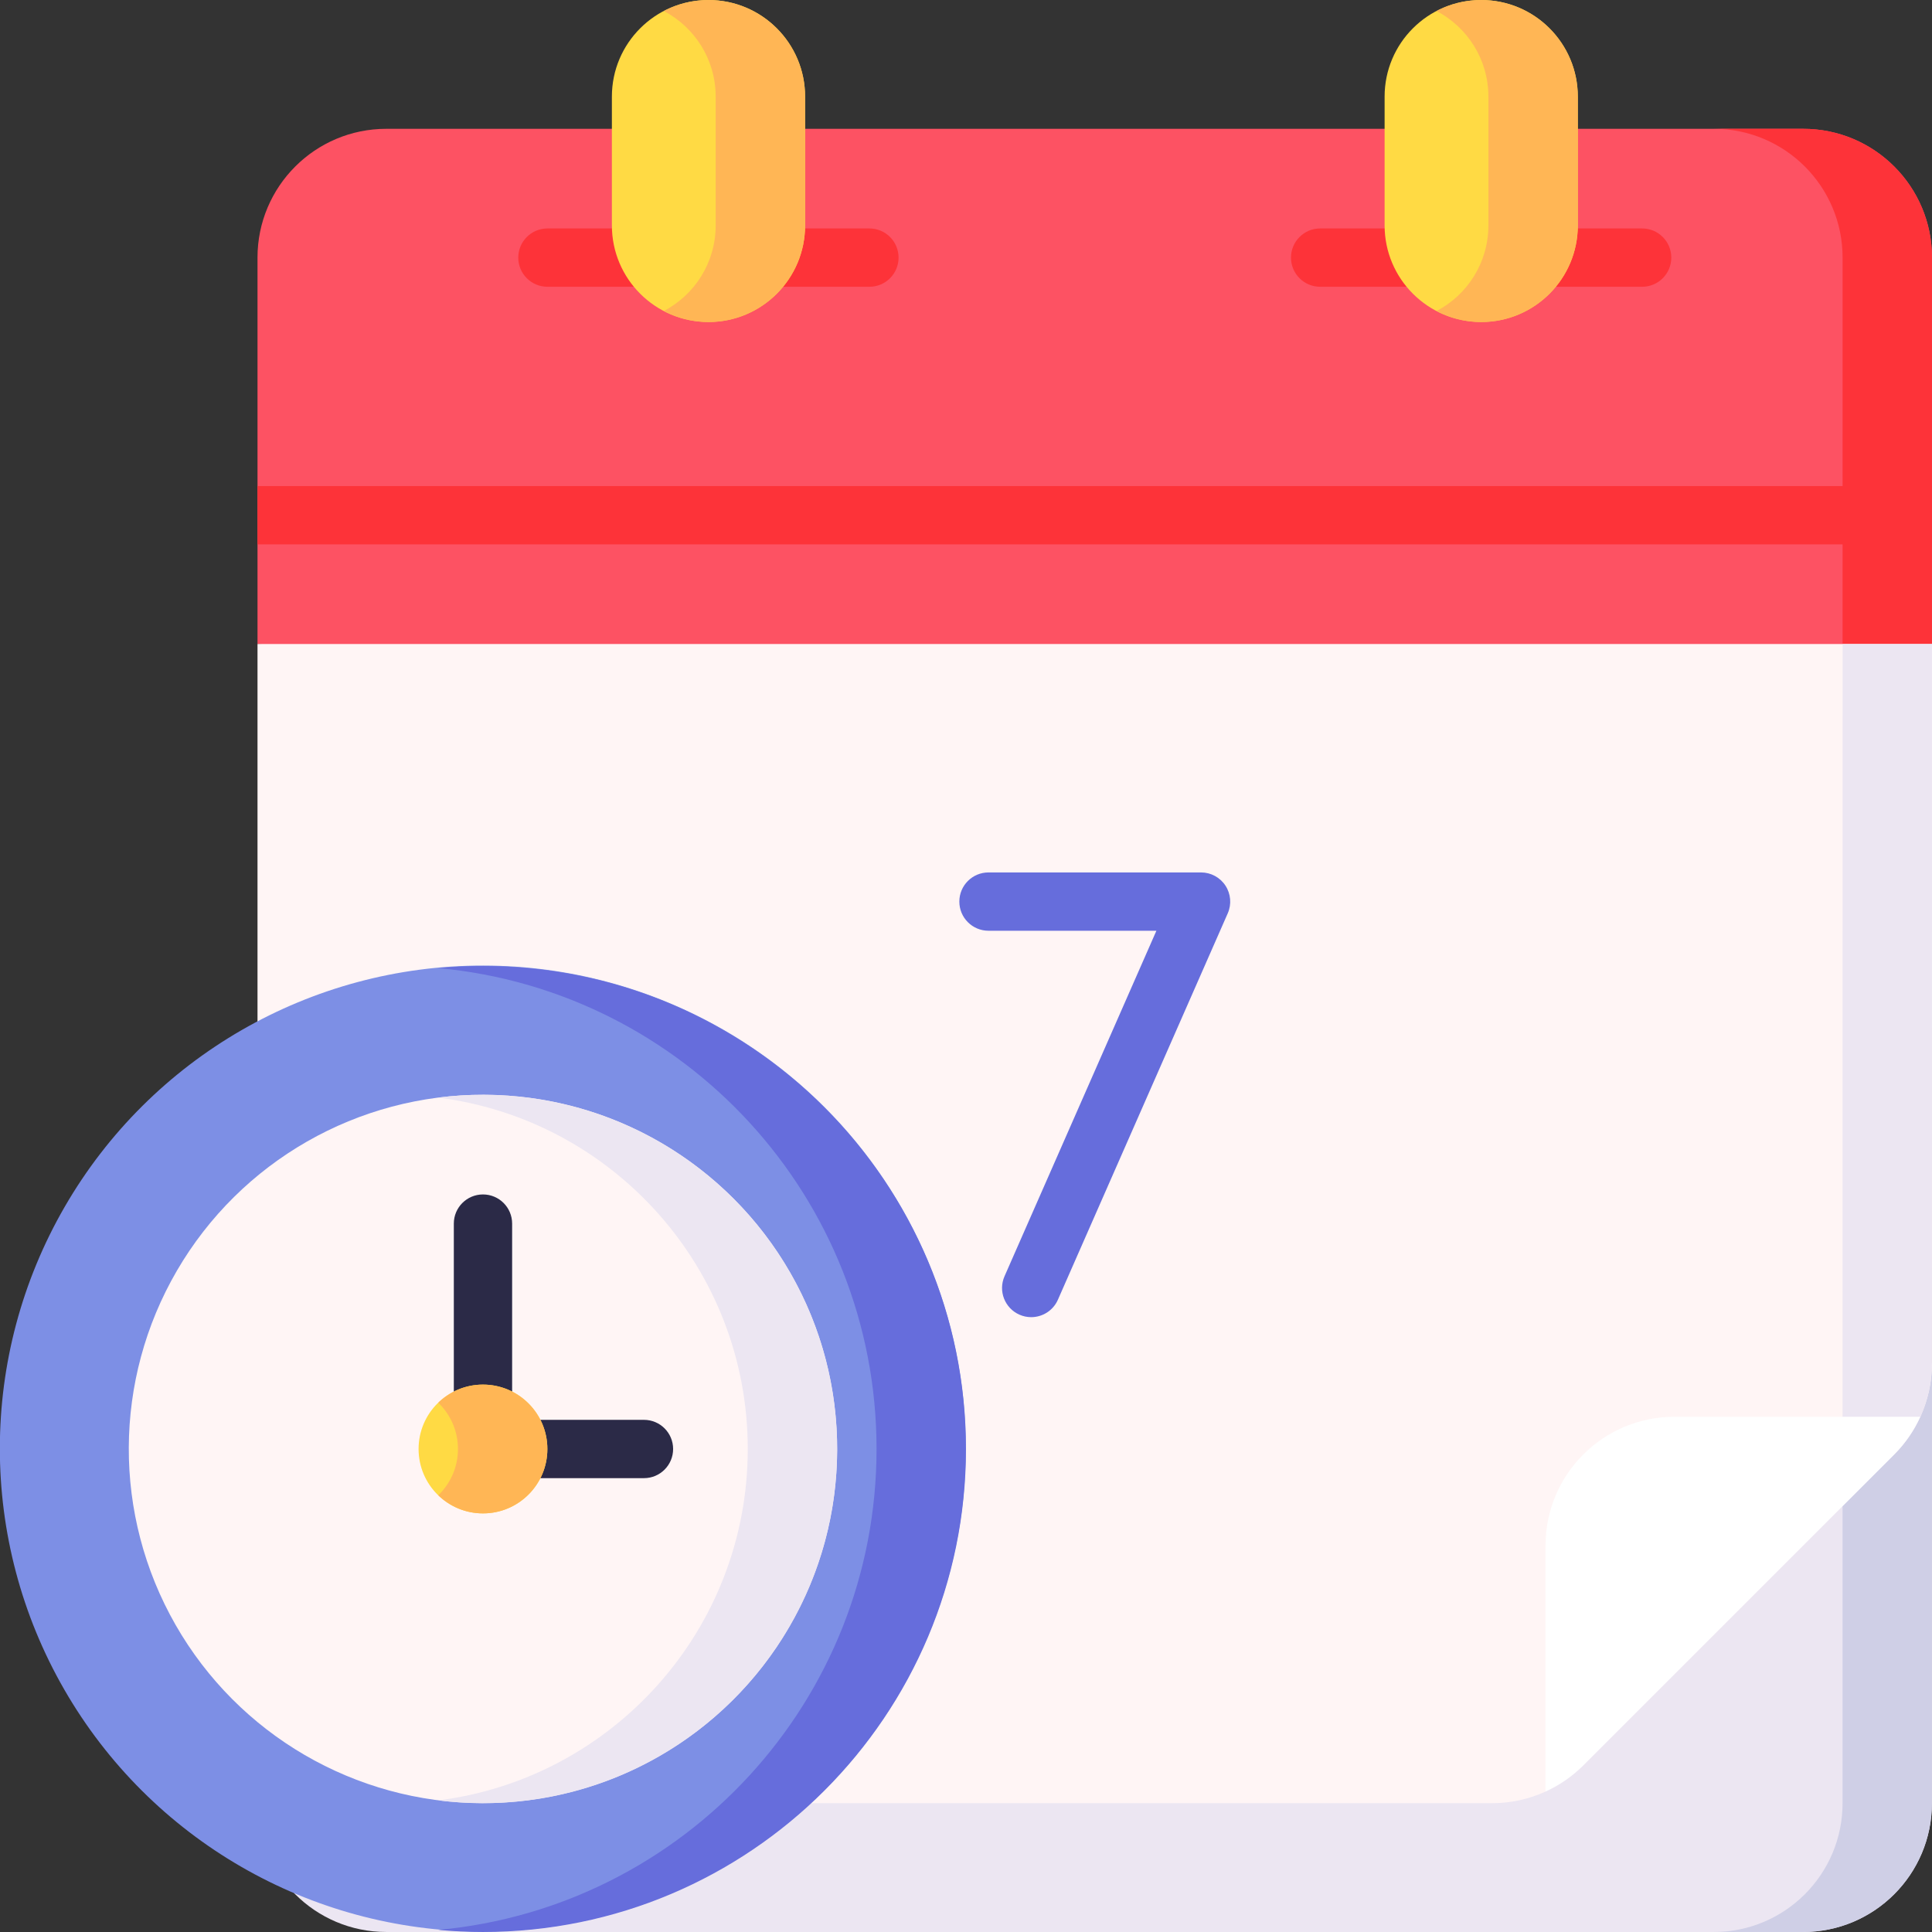 <svg id="Capa_1" enable-background="new 0 0 512 512" height="512" viewBox="0 0 512 512" width="512" xmlns="http://www.w3.org/2000/svg"><rect x="0" y="0" width="512" height="512" fill="#333333" stroke="none"/><g><g><g><path d="m511.975 361.328v116.535c0 18.851-15.282 34.133-34.133 34.133h-375.47c-18.85 0-34.132-15.281-34.132-34.132v-34.134z" fill="#ece6f2"/><path d="m488.298 365.725v112.138c0 18.851-15.282 34.133-34.132 34.133h23.677c18.851 0 34.133-15.282 34.133-34.133v-116.535z" fill="#cfcfe6"/><path d="m511.993 170.668.007-102.399c0-18.85-15.281-34.132-34.132-34.132h-375.496c-18.85 0-34.132 15.281-34.132 34.132v102.399l221.888 23.626z" fill="#fd5263"/><path d="m488.306 68.269-.007 104.923 23.694-2.523.007-102.4c0-18.85-15.281-34.132-34.132-34.132h-23.694c18.851 0 34.132 15.281 34.132 34.132z" fill="#fd3339"/><path d="m444.787 406.073 64.119-30.609c2.003-4.398 3.075-9.211 3.075-14.137l.013-190.66h-443.753v273.062c0 18.85 15.281 34.132 34.132 34.132h293.074c4.926 0 9.74-1.073 14.139-3.075z" fill="#fff5f5"/><path d="m488.306 170.668-.01 228.481 13.688-13.688c6.401-6.401 9.997-15.081 9.997-24.133l.012-190.66z" fill="#ece6f2"/><path d="m68.241 128.809h443.755v15.452h-443.755z" fill="#fd3339"/><g><g><path d="m435.184 75.996h-85.332c-4.267 0-7.726-3.459-7.726-7.726s3.459-7.726 7.726-7.726h85.332c4.268 0 7.726 3.459 7.726 7.726.001 4.267-3.458 7.726-7.726 7.726z" fill="#fd3339"/></g><path d="m418.135 25.604c0-14.138-11.461-25.6-25.6-25.6s-25.6 11.461-25.6 25.6v34.133c0 14.138 11.461 25.6 25.6 25.6s25.6-11.461 25.6-25.6c0-6.558 0-27.576 0-34.133z" fill="#ffda44"/><path d="m392.536.004c-4.276 0-8.304 1.054-11.847 2.908 8.173 4.276 13.753 12.83 13.753 22.692v34.133c0 9.862-5.58 18.416-13.753 22.692 3.543 1.854 7.571 2.908 11.847 2.908 14.138 0 25.6-11.461 25.6-25.599 0-6.558 0-27.575 0-34.133-.001-14.14-11.462-25.601-25.6-25.601z" fill="#ffb655"/></g><path d="m419.582 467.865 82.401-82.404c2.917-2.917 5.245-6.312 6.922-9.996h-65.188c-18.851 0-34.133 15.282-34.133 34.133v65.19c3.686-1.678 7.081-4.006 9.998-6.923z" fill="#fff"/><g><g><path d="m230.405 75.996h-85.332c-4.268 0-7.726-3.459-7.726-7.726s3.459-7.726 7.726-7.726h85.332c4.268 0 7.726 3.459 7.726 7.726s-3.459 7.726-7.726 7.726z" fill="#fd3339"/></g><path d="m213.356 25.604c0-14.138-11.461-25.6-25.6-25.6-14.138 0-25.6 11.461-25.6 25.6v34.133c0 14.138 11.461 25.6 25.6 25.6 14.138 0 25.6-11.461 25.6-25.6 0-6.558 0-27.576 0-34.133z" fill="#ffda44"/><path d="m187.756.004c-4.276 0-8.304 1.054-11.847 2.908 8.172 4.276 13.753 12.83 13.753 22.692v34.133c0 9.862-5.58 18.416-13.753 22.692 3.543 1.854 7.571 2.908 11.847 2.908 14.138 0 25.6-11.461 25.6-25.599 0-6.558 0-27.575 0-34.133 0-14.14-11.461-25.601-25.6-25.601z" fill="#ffb655"/></g></g><g><ellipse cx="127.994" cy="383.998" fill="#7d8fe5" rx="127.998" ry="127.994" transform="matrix(.001 -1 1 .001 -256.171 511.491)"/><path d="m127.994 256c-3.995 0-7.945.193-11.847.551 65.134 5.979 116.147 60.751 116.147 127.447s-51.013 121.468-116.147 127.447c3.902.358 7.852.551 11.847.551 70.689 0 127.994-57.307 127.994-127.998s-57.305-127.998-127.994-127.998z" fill="#666ddc"/><ellipse cx="127.994" cy="383.998" fill="#fff5f5" rx="93.865" ry="93.862" transform="matrix(.004 -1 1 .004 -256.517 510.443)"/><g><path d="m170.658 391.724h-42.664c-4.267 0-7.726-3.459-7.726-7.726v-59.732c0-4.267 3.459-7.726 7.726-7.726s7.726 3.459 7.726 7.726v52.006h34.938c4.267 0 7.726 3.459 7.726 7.726.001 4.267-3.459 7.726-7.726 7.726z" fill="#2b2a47"/></g><path d="m127.994 290.133c-4.013 0-7.966.253-11.847.742 46.246 5.825 82.015 45.296 82.015 93.123s-35.77 87.299-82.015 93.123c3.88.489 7.834.742 11.847.742 51.839 0 93.862-42.025 93.862-93.865s-42.024-93.865-93.862-93.865z" fill="#ece6f2"/><circle cx="127.994" cy="383.998" fill="#ffda44" r="17.066"/><path d="m127.994 366.932c-4.605 0-8.777 1.833-11.847 4.798 3.213 3.103 5.219 7.448 5.219 12.268s-2.006 9.165-5.219 12.268c3.07 2.965 7.242 4.798 11.847 4.798 9.425 0 17.066-7.641 17.066-17.066 0-9.426-7.641-17.066-17.066-17.066z" fill="#ffb655"/></g></g><g><g><path d="m273.277 349.062c-1.038 0-2.094-.21-3.105-.655-3.906-1.717-5.682-6.276-3.965-10.182l40.25-91.567h-44.496c-4.268 0-7.726-3.459-7.726-7.726s3.459-7.726 7.726-7.726h56.332c2.61 0 5.043 1.317 6.47 3.503 1.427 2.185 1.654 4.943.604 7.332l-45.012 102.403c-1.273 2.894-4.106 4.618-7.078 4.618z" fill="#666ddc"/></g></g></g></svg>